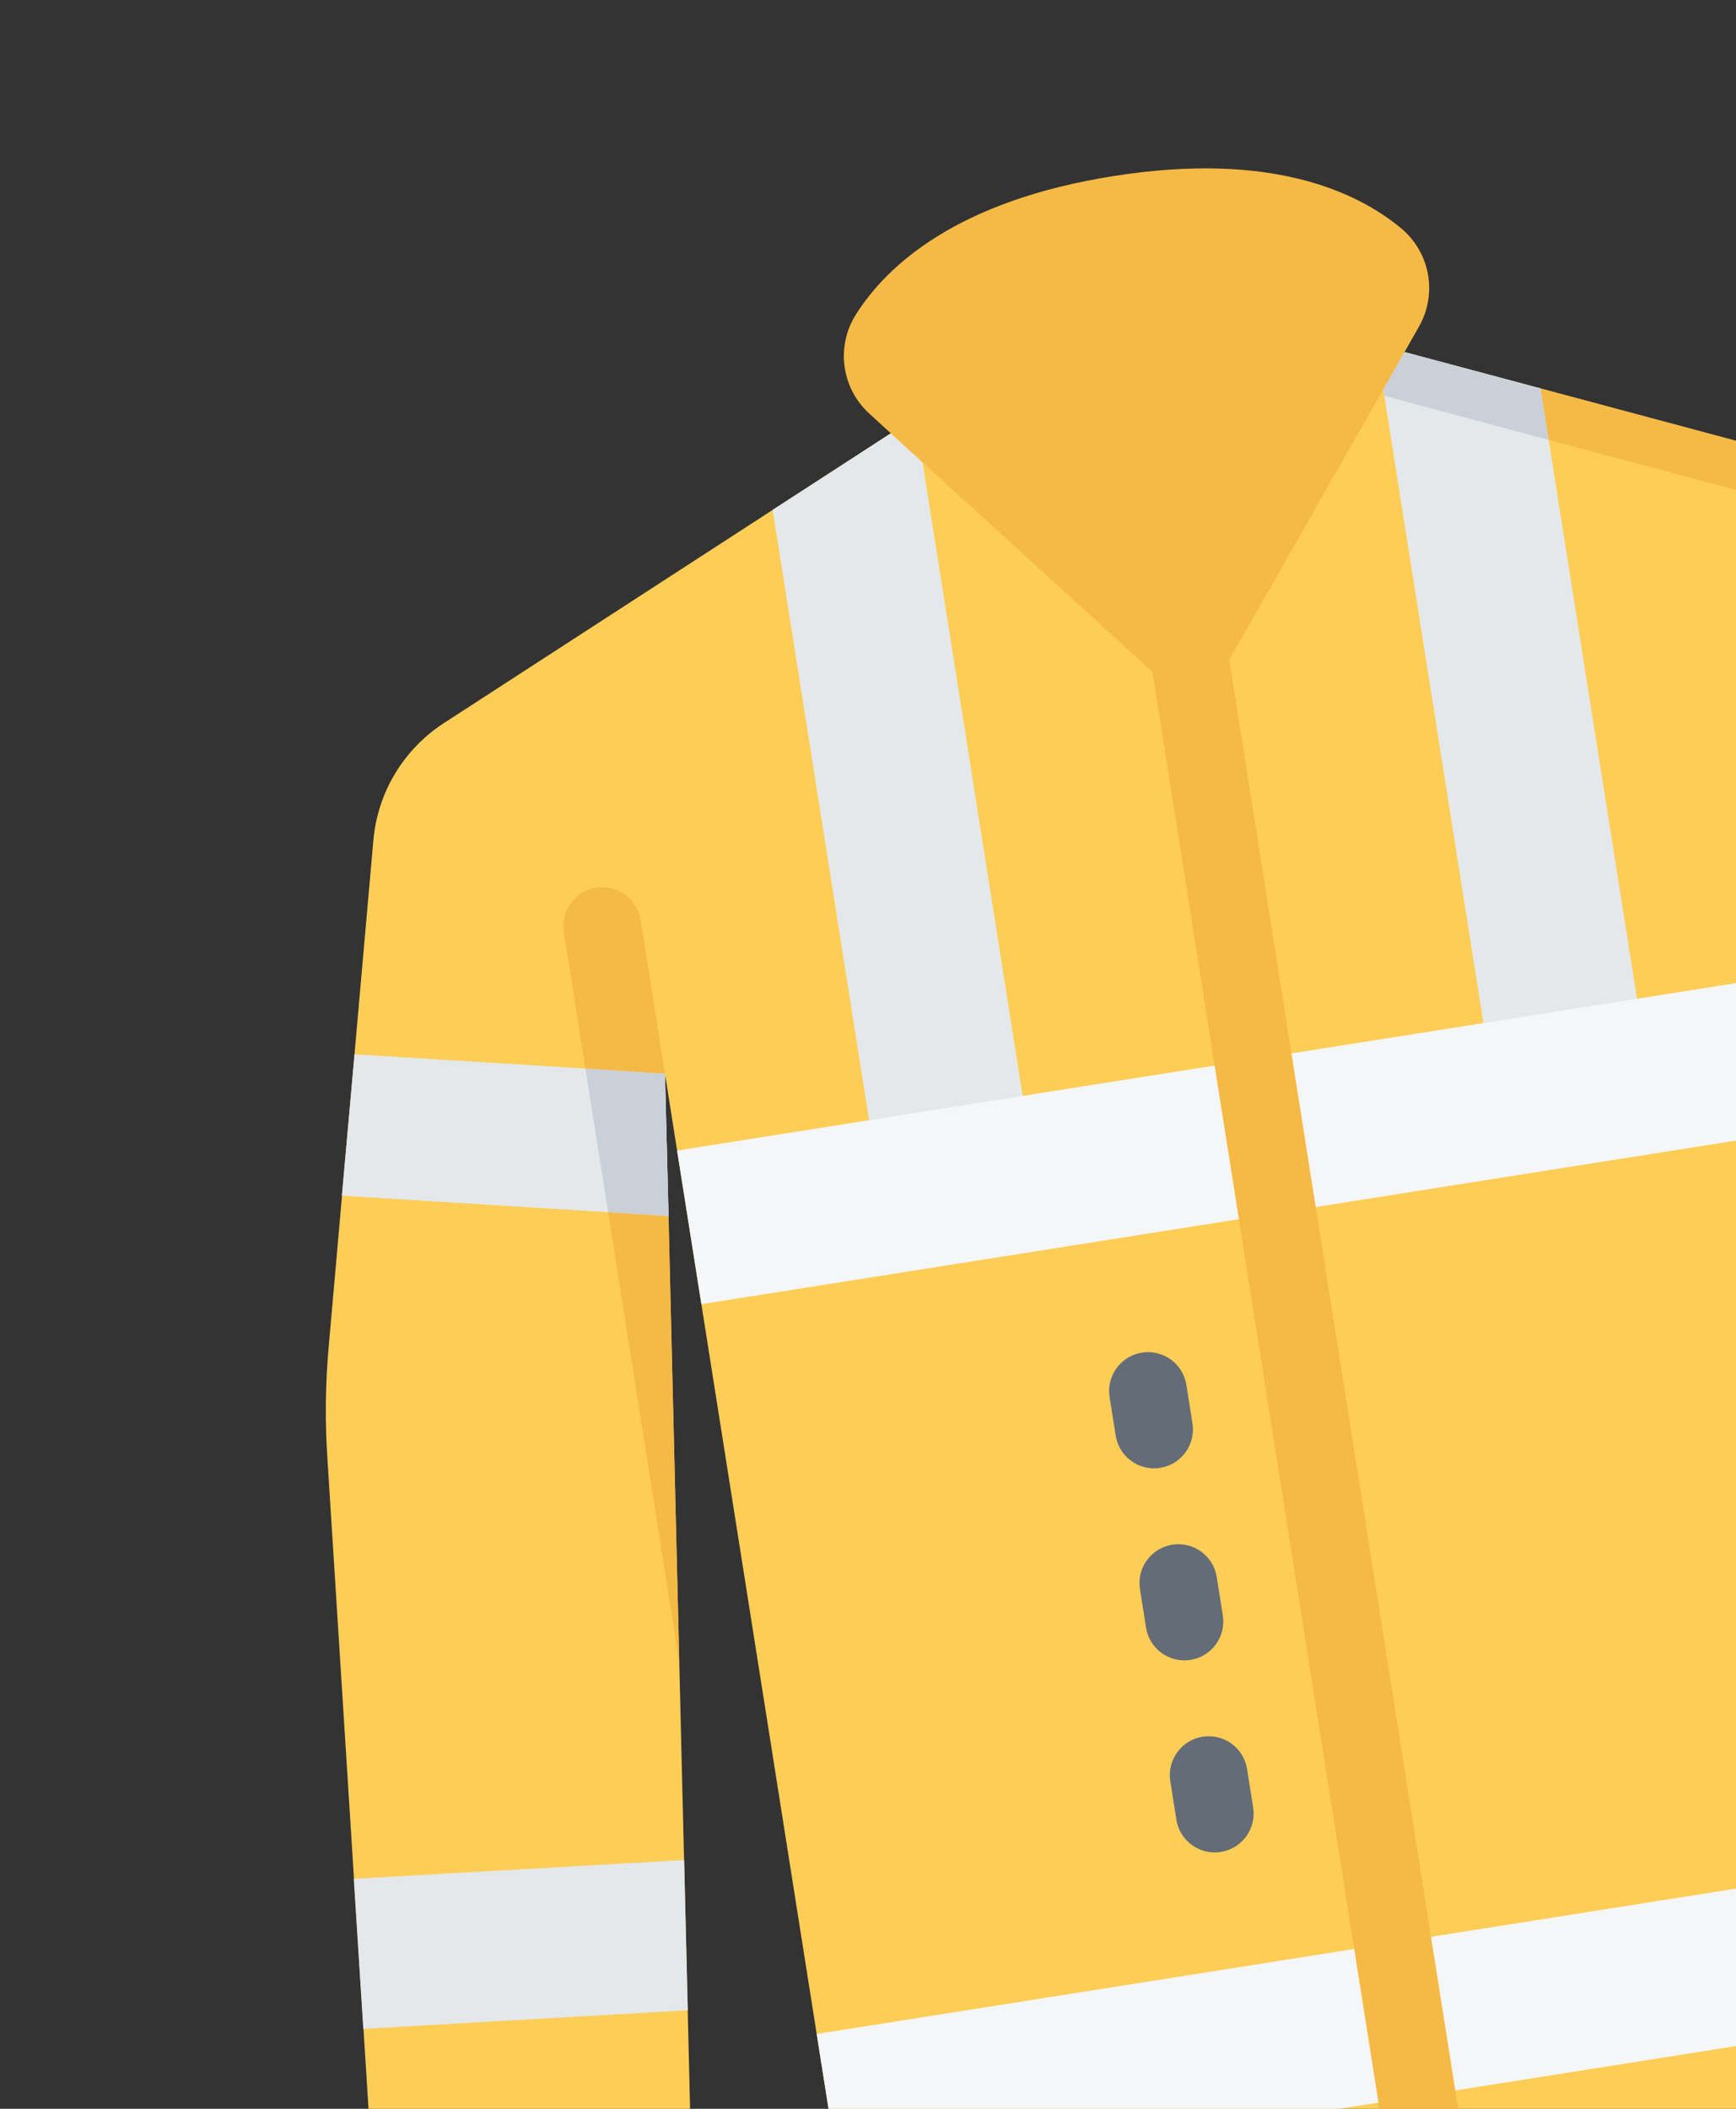 <svg width="154" height="187" viewBox="0 0 154 187" fill="none" xmlns="http://www.w3.org/2000/svg">
<rect x="0" y="0" width="154" height="187" fill="#333333" stroke="none"/>
<g clip-path="url(#clip0_117_146)">
<path d="M217.248 169.031C218.147 172.627 216.043 176.29 212.485 177.325L198.761 181.275C195.114 182.347 191.288 180.266 190.205 176.623L161.169 79.063L180.012 198.273C180.595 202.032 178.032 205.556 174.277 206.161L85.721 220.159C81.962 220.741 78.437 218.179 77.832 214.423L58.989 95.214L60.258 147.414L61.459 196.973C61.553 200.772 58.555 203.932 54.755 204.037L40.482 204.513C36.778 204.625 33.647 201.79 33.393 198.092L29.063 129.618C28.819 126.171 28.855 122.709 29.172 119.267L33.125 74.48C33.506 70.263 35.798 66.453 39.346 64.141L79.024 38.424L124.596 31.221L170.272 43.446C174.359 44.552 177.715 47.469 179.378 51.363L196.951 92.748C198.314 95.924 199.417 99.205 200.248 102.56L217.248 169.031Z" fill="#FDCD56"/>
<path d="M136.661 34.446L145.754 91.973L132.669 97.532L122.709 34.521L124.596 31.221L136.661 34.446Z" fill="#E4E8EB"/>
<path d="M68.542 45.213L77.635 102.74L91.797 103.993L81.837 40.982L79.024 38.424L68.542 45.213Z" fill="#E4E8EB"/>
<path d="M62.22 115.65L113.31 107.574L164.399 99.499L162.246 85.875L111.156 93.95L60.066 102.026L62.22 115.65Z" fill="#F4F6F8"/>
<path d="M125.879 28.958L124.596 31.221L109.044 58.501L106.311 63.296L102.232 59.577L79.024 38.424L77.106 36.667C74.621 34.4 74.135 30.671 75.955 27.842C78.753 23.455 84.98 17.793 98.774 15.613C112.568 13.432 120.238 16.898 124.252 20.208C126.856 22.338 127.543 26.035 125.879 28.958Z" fill="#F5B945"/>
<path d="M31.383 166.606L31.417 166.601L60.69 164.941L61.015 178.261L32.23 179.913L31.383 166.606Z" fill="#E4E8EB"/>
<path d="M58.989 95.214L59.309 107.836L53.949 107.496L30.326 106.028L31.452 93.492L51.935 94.758L58.989 95.214Z" fill="#E4E8EB"/>
<path d="M74.602 193.988L125.692 185.912L176.782 177.837L174.628 164.213L123.538 172.288L72.449 180.364L74.602 193.988Z" fill="#F4F6F8"/>
<path d="M186.833 68.932L177.499 72.607L169.16 52.978C167.497 49.084 164.141 46.167 160.054 45.061L137.383 39.01L136.661 34.446L170.272 43.446C174.359 44.552 177.715 47.469 179.378 51.363L186.833 68.932Z" fill="#F5B945"/>
<path d="M136.661 34.446L137.383 39.01L122.801 35.1L122.709 34.521L124.596 31.221L136.661 34.446Z" fill="#CAD0D7"/>
<path d="M108.299 164.224C106.418 164.521 104.652 163.237 104.355 161.356L103.817 157.95C103.519 156.069 104.803 154.303 106.684 154.006C108.565 153.708 110.331 154.992 110.629 156.873L111.167 160.279C111.464 162.16 110.18 163.926 108.299 164.224Z" fill="#636C77"/>
<path d="M105.608 147.194C103.727 147.491 101.961 146.207 101.663 144.326L101.125 140.92C100.828 139.039 102.111 137.273 103.993 136.976C105.874 136.678 107.64 137.962 107.937 139.843L108.475 143.249C108.773 145.13 107.489 146.896 105.608 147.194Z" fill="#636C77"/>
<path d="M102.916 130.164C101.035 130.461 99.269 129.177 98.971 127.296L98.433 123.89C98.136 122.009 99.42 120.243 101.301 119.946C103.182 119.648 104.948 120.932 105.245 122.813L105.783 126.219C106.081 128.1 104.797 129.866 102.916 130.164Z" fill="#636C77"/>
<path d="M56.836 81.59L58.989 95.214L51.935 94.758L50.024 82.666C49.727 80.785 51.011 79.019 52.892 78.722C54.773 78.425 56.539 79.709 56.836 81.59Z" fill="#F5B945"/>
<path d="M59.309 107.836L60.258 147.414L53.949 107.496L59.309 107.836Z" fill="#F5B945"/>
<path d="M58.989 95.214L59.309 107.836L53.949 107.496L51.935 94.758L58.989 95.214Z" fill="#CAD0D7"/>
<path d="M109.044 58.501L133.405 212.622L126.593 213.698L102.232 59.577L106.311 63.296L109.044 58.501Z" fill="#F5B945"/>
</g>
<defs>
<clipPath id="clip0_117_146">
<rect width="200" height="200" fill="white" transform="translate(0 31.225) rotate(-8.982)"/>
</clipPath>
</defs>
</svg>
